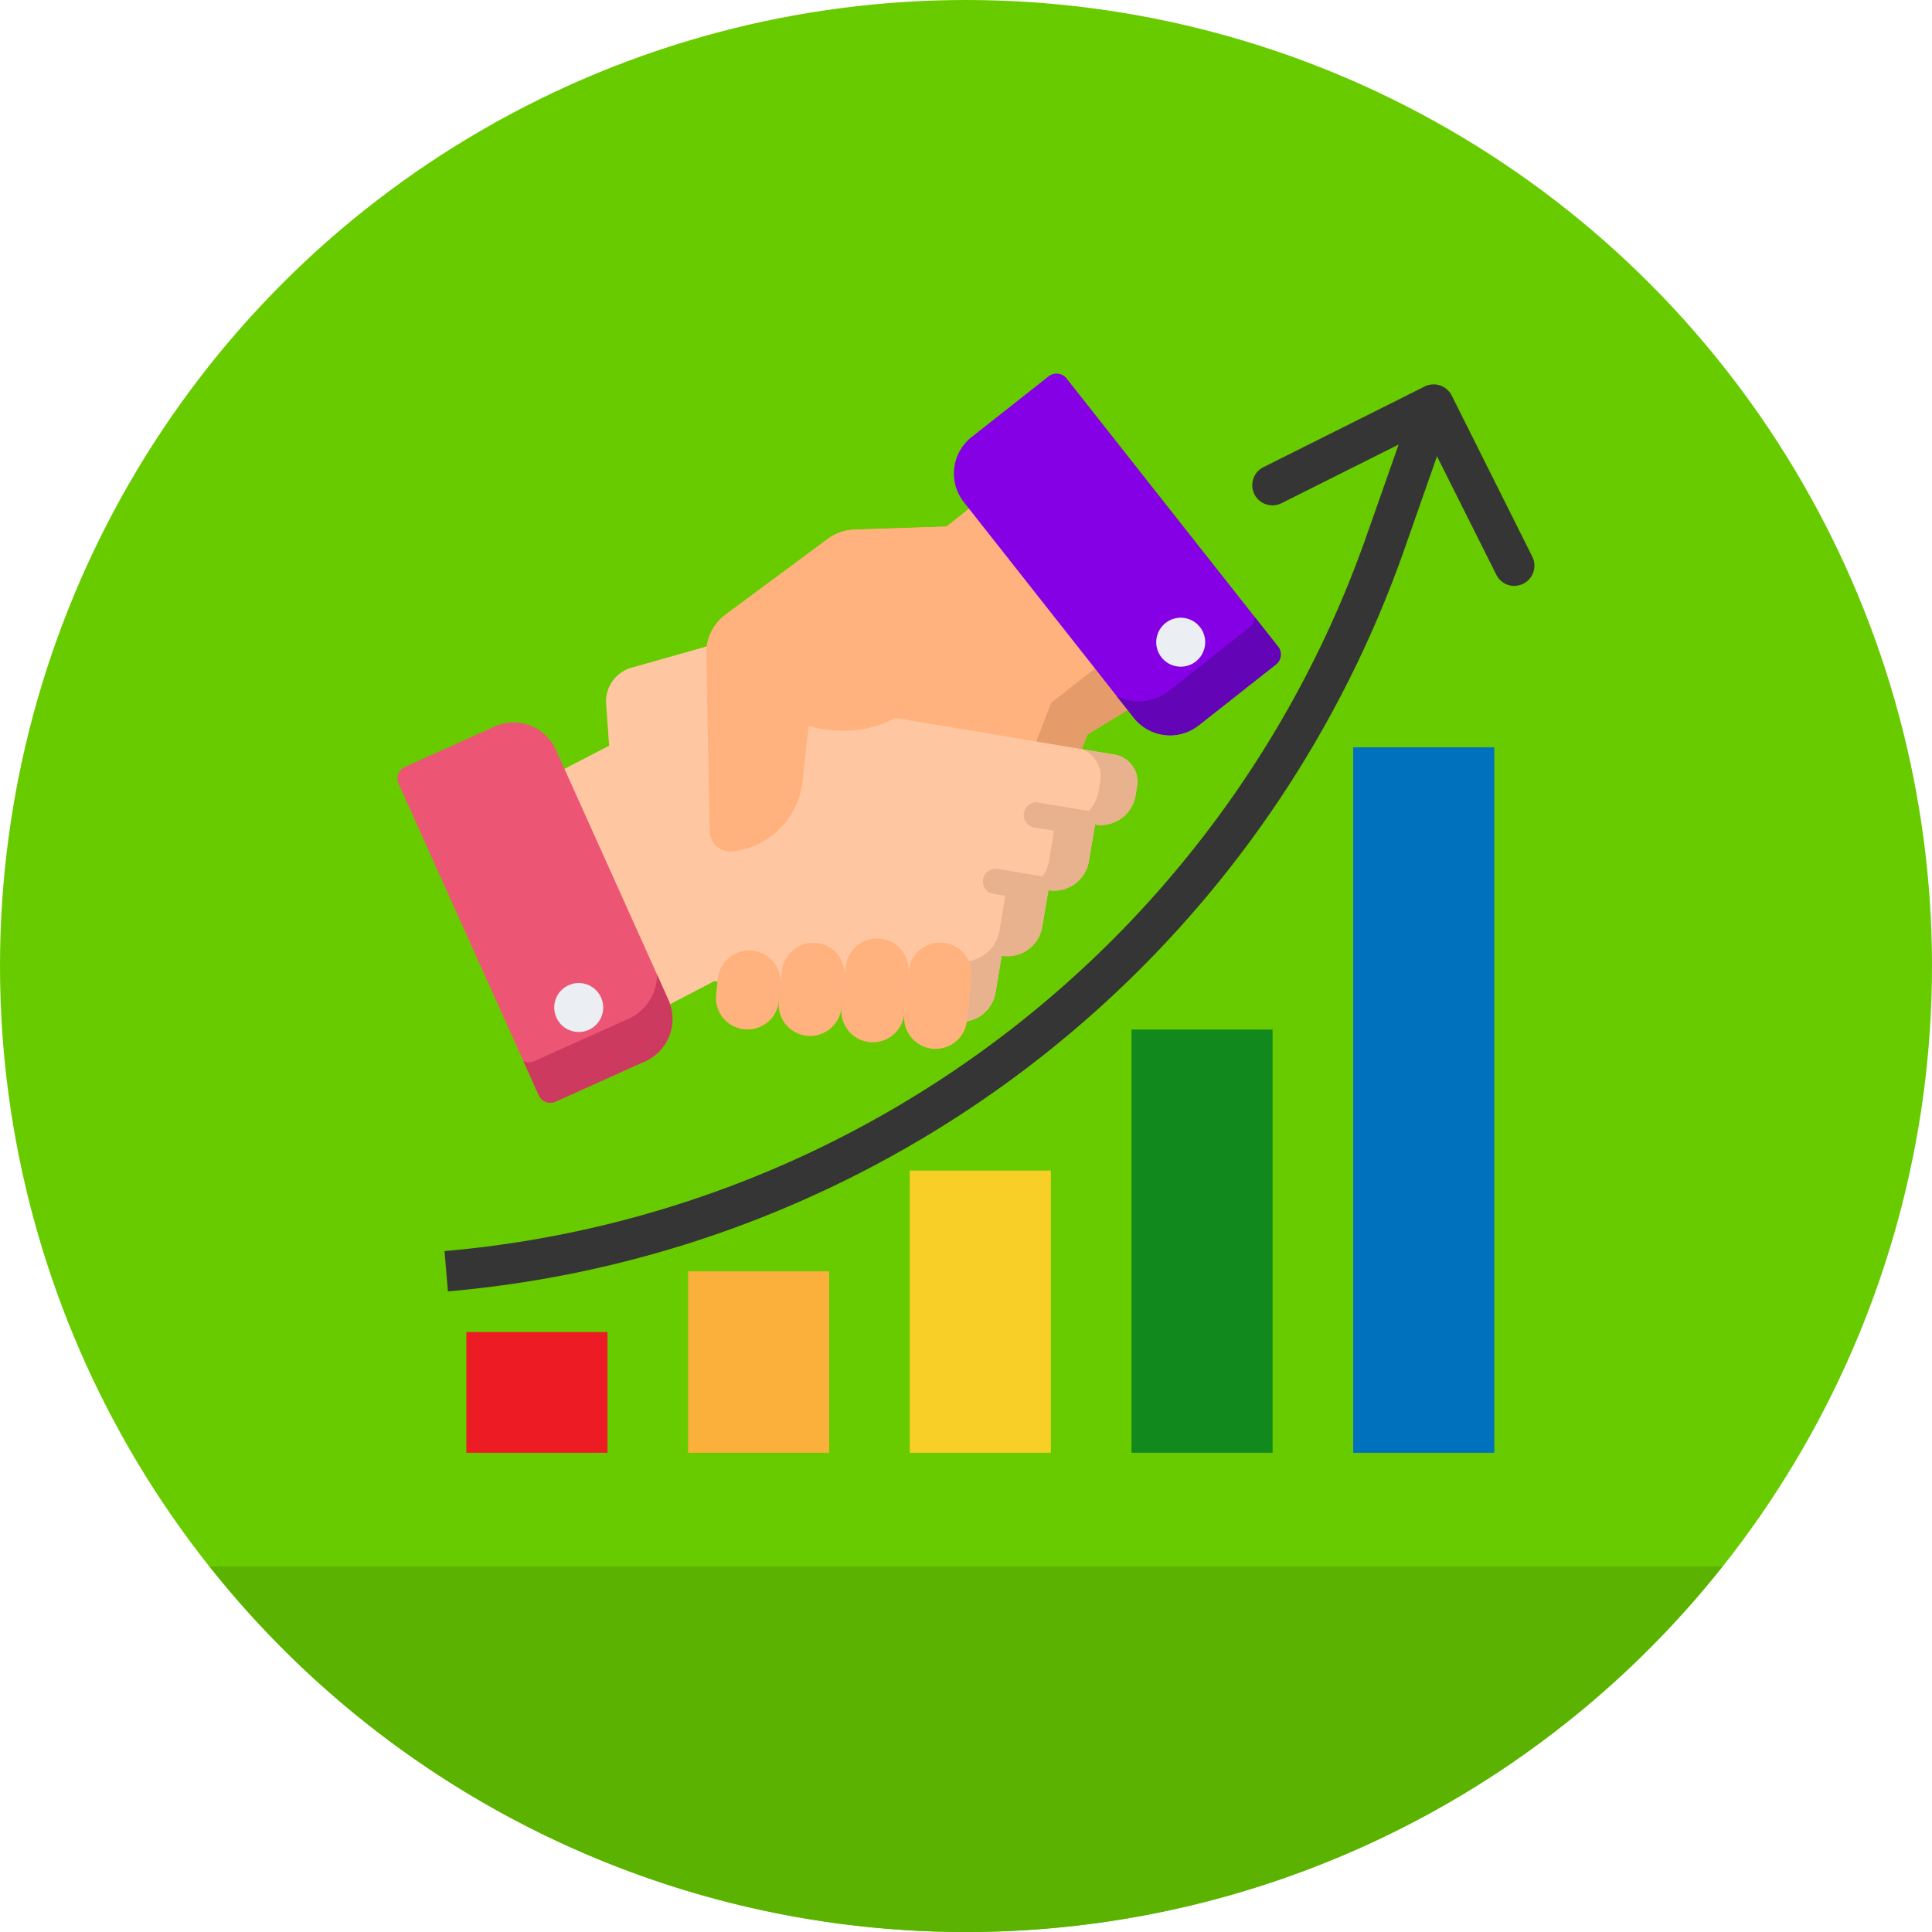 <svg id="Layer_1" data-name="Layer 1" xmlns="http://www.w3.org/2000/svg" viewBox="0 0 512 512"><defs><style>.cls-1{fill:#68cb00;}.cls-2{fill:#5bb200;fill-rule:evenodd;}.cls-3{fill:#ffb27d;}.cls-4{fill:#e59b6a;}.cls-5{fill:#ffc7a1;}.cls-6{fill:#e8b28e;}.cls-7{fill:#8600e5;}.cls-8{fill:#6404b7;}.cls-9{fill:#ed5575;}.cls-10{fill:#cc3a60;}.cls-11{fill:#ebeef2;}.cls-12{fill:#353535;}.cls-13{fill:#ed1c24;}.cls-14{fill:#fbb03b;}.cls-15{fill:#f8cf26;}.cls-16{fill:#11891c;}.cls-17{fill:#0071bc;}</style></defs><title>Future Ambition &amp;amp; Relationship</title><circle class="cls-1" cx="256" cy="256" r="256"/><path class="cls-2" d="M55.56,415.16a255.84,255.84,0,0,0,400.87,0Z"/><path class="cls-3" d="M288.91,170.16,259.4,132.74l-8.63,6.81h0l-24.26.8a12.75,12.75,0,0,0-7.17,2.5l-27,20a12.75,12.75,0,0,0-5.16,10.48l.89,46.86a5.6,5.6,0,0,0,6.63,5.4l1-.19a20.89,20.89,0,0,0,5.49-1.86l-1.2,3.77-2.4,7.54-7,21.18a7.25,7.25,0,0,0,4.71,9.11l2.5.79a9.32,9.32,0,0,0,11.71-6.05l9.41,3a9.3,9.3,0,0,0,11.71-6.05l9.4,3a9.32,9.32,0,0,0,11.72-6.05l4.59.78a9.32,9.32,0,0,0,11.72-6.05L270,242.4l18.15-47.68,0-.06,13.57-8.25Z"/><path class="cls-4" d="M278.52,186.27l0,.06L260.35,234l-1.93,6.05a9.32,9.32,0,0,1-11.72,6.05l-4.59-.78a9.32,9.32,0,0,1-11.72,6.05l-9.4-3a9.3,9.3,0,0,1-11.71,6.05l-9.41-3a9.32,9.32,0,0,1-9.58,6.46,7.25,7.25,0,0,0,5,7.2l2.5.79a9.32,9.32,0,0,0,11.71-6.05l9.41,3a9.3,9.3,0,0,0,11.71-6.05l9.4,3a9.32,9.32,0,0,0,11.72-6.05l4.59.78a9.32,9.32,0,0,0,11.72-6.05L270,242.4l18.15-47.68,0-.06,13.57-8.25-8.91-11.29Z"/><path class="cls-5" d="M295.39,200l-28.08-4.71-7.81-1.31-5.59-.93-24-4-7.59-16.61a12.52,12.52,0,0,0-14.79-6.85l-40.15,11.35a9.31,9.31,0,0,0-6.75,9.63l.8,11.06-19.32,10,19.8,43.35,8.6,18.84L189.29,260h.06l57.48,9.63,6.27,1.05A9.32,9.32,0,0,0,263.83,263l1.63-9.73a9.32,9.32,0,0,0,10.74-7.66l1.63-9.73a9.3,9.3,0,0,0,10.73-7.65l1.63-9.74a9.32,9.32,0,0,0,10.73-7.65l.43-2.58A7.25,7.25,0,0,0,295.39,200Z"/><path class="cls-6" d="M295.39,200l-8.55-1.43a7.7,7.7,0,0,1,4.74,8.42l-.46,2.74a9.89,9.89,0,0,1-11.39,8.12L278,228.14a9.88,9.88,0,0,1-11.39,8.12l-1.73,10.33a9.9,9.9,0,0,1-11.4,8.13L251.75,265a9.83,9.83,0,0,1-2.44,5l3.79.64A9.32,9.32,0,0,0,263.83,263l1.63-9.73a9.32,9.32,0,0,0,10.74-7.66l1.63-9.73a9.3,9.3,0,0,0,10.73-7.65l1.63-9.74a9.32,9.32,0,0,0,10.73-7.65l.43-2.58A7.25,7.25,0,0,0,295.39,200Z"/><path class="cls-6" d="M290.76,215.28l-15.39-2.58a3.36,3.36,0,1,0-1.11,6.62l15.36,2.58.56-3.36a9.29,9.29,0,0,0,3.38-.06A3.36,3.36,0,0,0,290.76,215.28Z"/><path class="cls-6" d="M281.16,235.88a3.36,3.36,0,0,0-2.8-3.27l-13.82-2.32a3.36,3.36,0,1,0-1.11,6.62l13.82,2.32h0l.55-3.31A9.28,9.28,0,0,0,281.16,235.88Z"/><path class="cls-7" d="M338.72,171.38l-56.08-71.1a3.36,3.36,0,0,0-4.72-.56l-20.47,16.14a12.29,12.29,0,0,0-2,17.24l45,57.09a12.27,12.27,0,0,0,17.24,2l20.47-16.14A3.36,3.36,0,0,0,338.72,171.38Z"/><path class="cls-8" d="M338.72,171.38l-6.16-7.8a3.51,3.51,0,0,1-1.33,2.58l-21.45,16.92a12.86,12.86,0,0,1-13.91,1.31l4.59,5.82a12.27,12.27,0,0,0,17.24,2l20.47-16.14A3.36,3.36,0,0,0,338.72,171.38Z"/><path class="cls-9" d="M131.08,192.54l-23.77,10.7a3.36,3.36,0,0,0-1.68,4.44l37.16,82.58a3.36,3.36,0,0,0,4.44,1.68L171,281.25A12.27,12.27,0,0,0,177.15,265L147.31,198.7A12.29,12.29,0,0,0,131.08,192.54Z"/><path class="cls-10" d="M142.78,290.26l-4.08-9.06a3.51,3.51,0,0,0,2.9,0L166.53,270a12.86,12.86,0,0,0,7.59-11.74l3,6.76A12.27,12.27,0,0,1,171,281.25l-23.77,10.7A3.36,3.36,0,0,1,142.78,290.26Z"/><circle class="cls-11" cx="312.9" cy="170.21" r="6.49" transform="translate(-42.9 187) rotate(-31.25)"/><circle class="cls-11" cx="153.36" cy="267.01" r="6.49" transform="translate(-116.26 118.29) rotate(-31.25)"/><path class="cls-12" d="M118.71,342.23l-.91-10.68A285,285,0,0,0,362.14,142L375,105.45,385,109l-12.82,36.56A295.73,295.73,0,0,1,118.71,342.23Z"/><path class="cls-13" d="M123.59,353H161v32H123.59Z"/><path class="cls-14" d="M182.35,336.93h37.39V385H182.35Z"/><path class="cls-15" d="M241.1,310.22h37.39V385H241.1Z"/><path class="cls-16" d="M299.86,272.83h37.39V385H299.86Z"/><path class="cls-17" d="M358.61,198.05H396V385H358.61Z"/><path class="cls-12" d="M401.34,155.28a5.34,5.34,0,0,1-4.81-3l-19-37.92-37.93,19a5.34,5.34,0,0,1-4.78-9.56l42.73-21.37a5.34,5.34,0,0,1,7.17,2.39h0l21.37,42.73a5.34,5.34,0,0,1-4.78,7.7Z"/><path class="cls-3" d="M190.21,259.39l-.43,4.21a8.35,8.35,0,0,0,7.45,9.17h0a8.35,8.35,0,0,0,9.17-7.45l.43-4.21a8.35,8.35,0,0,0-7.45-9.17h0A8.35,8.35,0,0,0,190.21,259.39Z"/><path class="cls-3" d="M207.21,257.38l-.82,7.94a8.35,8.35,0,0,0,7.45,9.17h0A8.35,8.35,0,0,0,223,267l.82-7.94a8.35,8.35,0,0,0-7.45-9.17h0A8.35,8.35,0,0,0,207.21,257.38Z"/><path class="cls-3" d="M224.13,256.22,223,267a8.35,8.35,0,0,0,7.45,9.17h0a8.35,8.35,0,0,0,9.17-7.45l1.12-10.82a8.35,8.35,0,0,0-7.45-9.17h0A8.35,8.35,0,0,0,224.13,256.22Z"/><path class="cls-3" d="M240.81,257.3l-1.18,11.44a8.35,8.35,0,0,0,7.45,9.17h0a8.35,8.35,0,0,0,9.17-7.45L257.43,259a8.35,8.35,0,0,0-7.45-9.17h0A8.35,8.35,0,0,0,240.81,257.3Z"/><path class="cls-3" d="M250.76,139.54l-24.26.8a12.75,12.75,0,0,0-7.17,2.5l-27,20a12.75,12.75,0,0,0-5.16,10.48l.89,46.86a5.6,5.6,0,0,0,6.63,5.4l1-.19a20.93,20.93,0,0,0,17-18.29l1.62-14.72s31.56,10.22,36.76-27.23"/></svg>